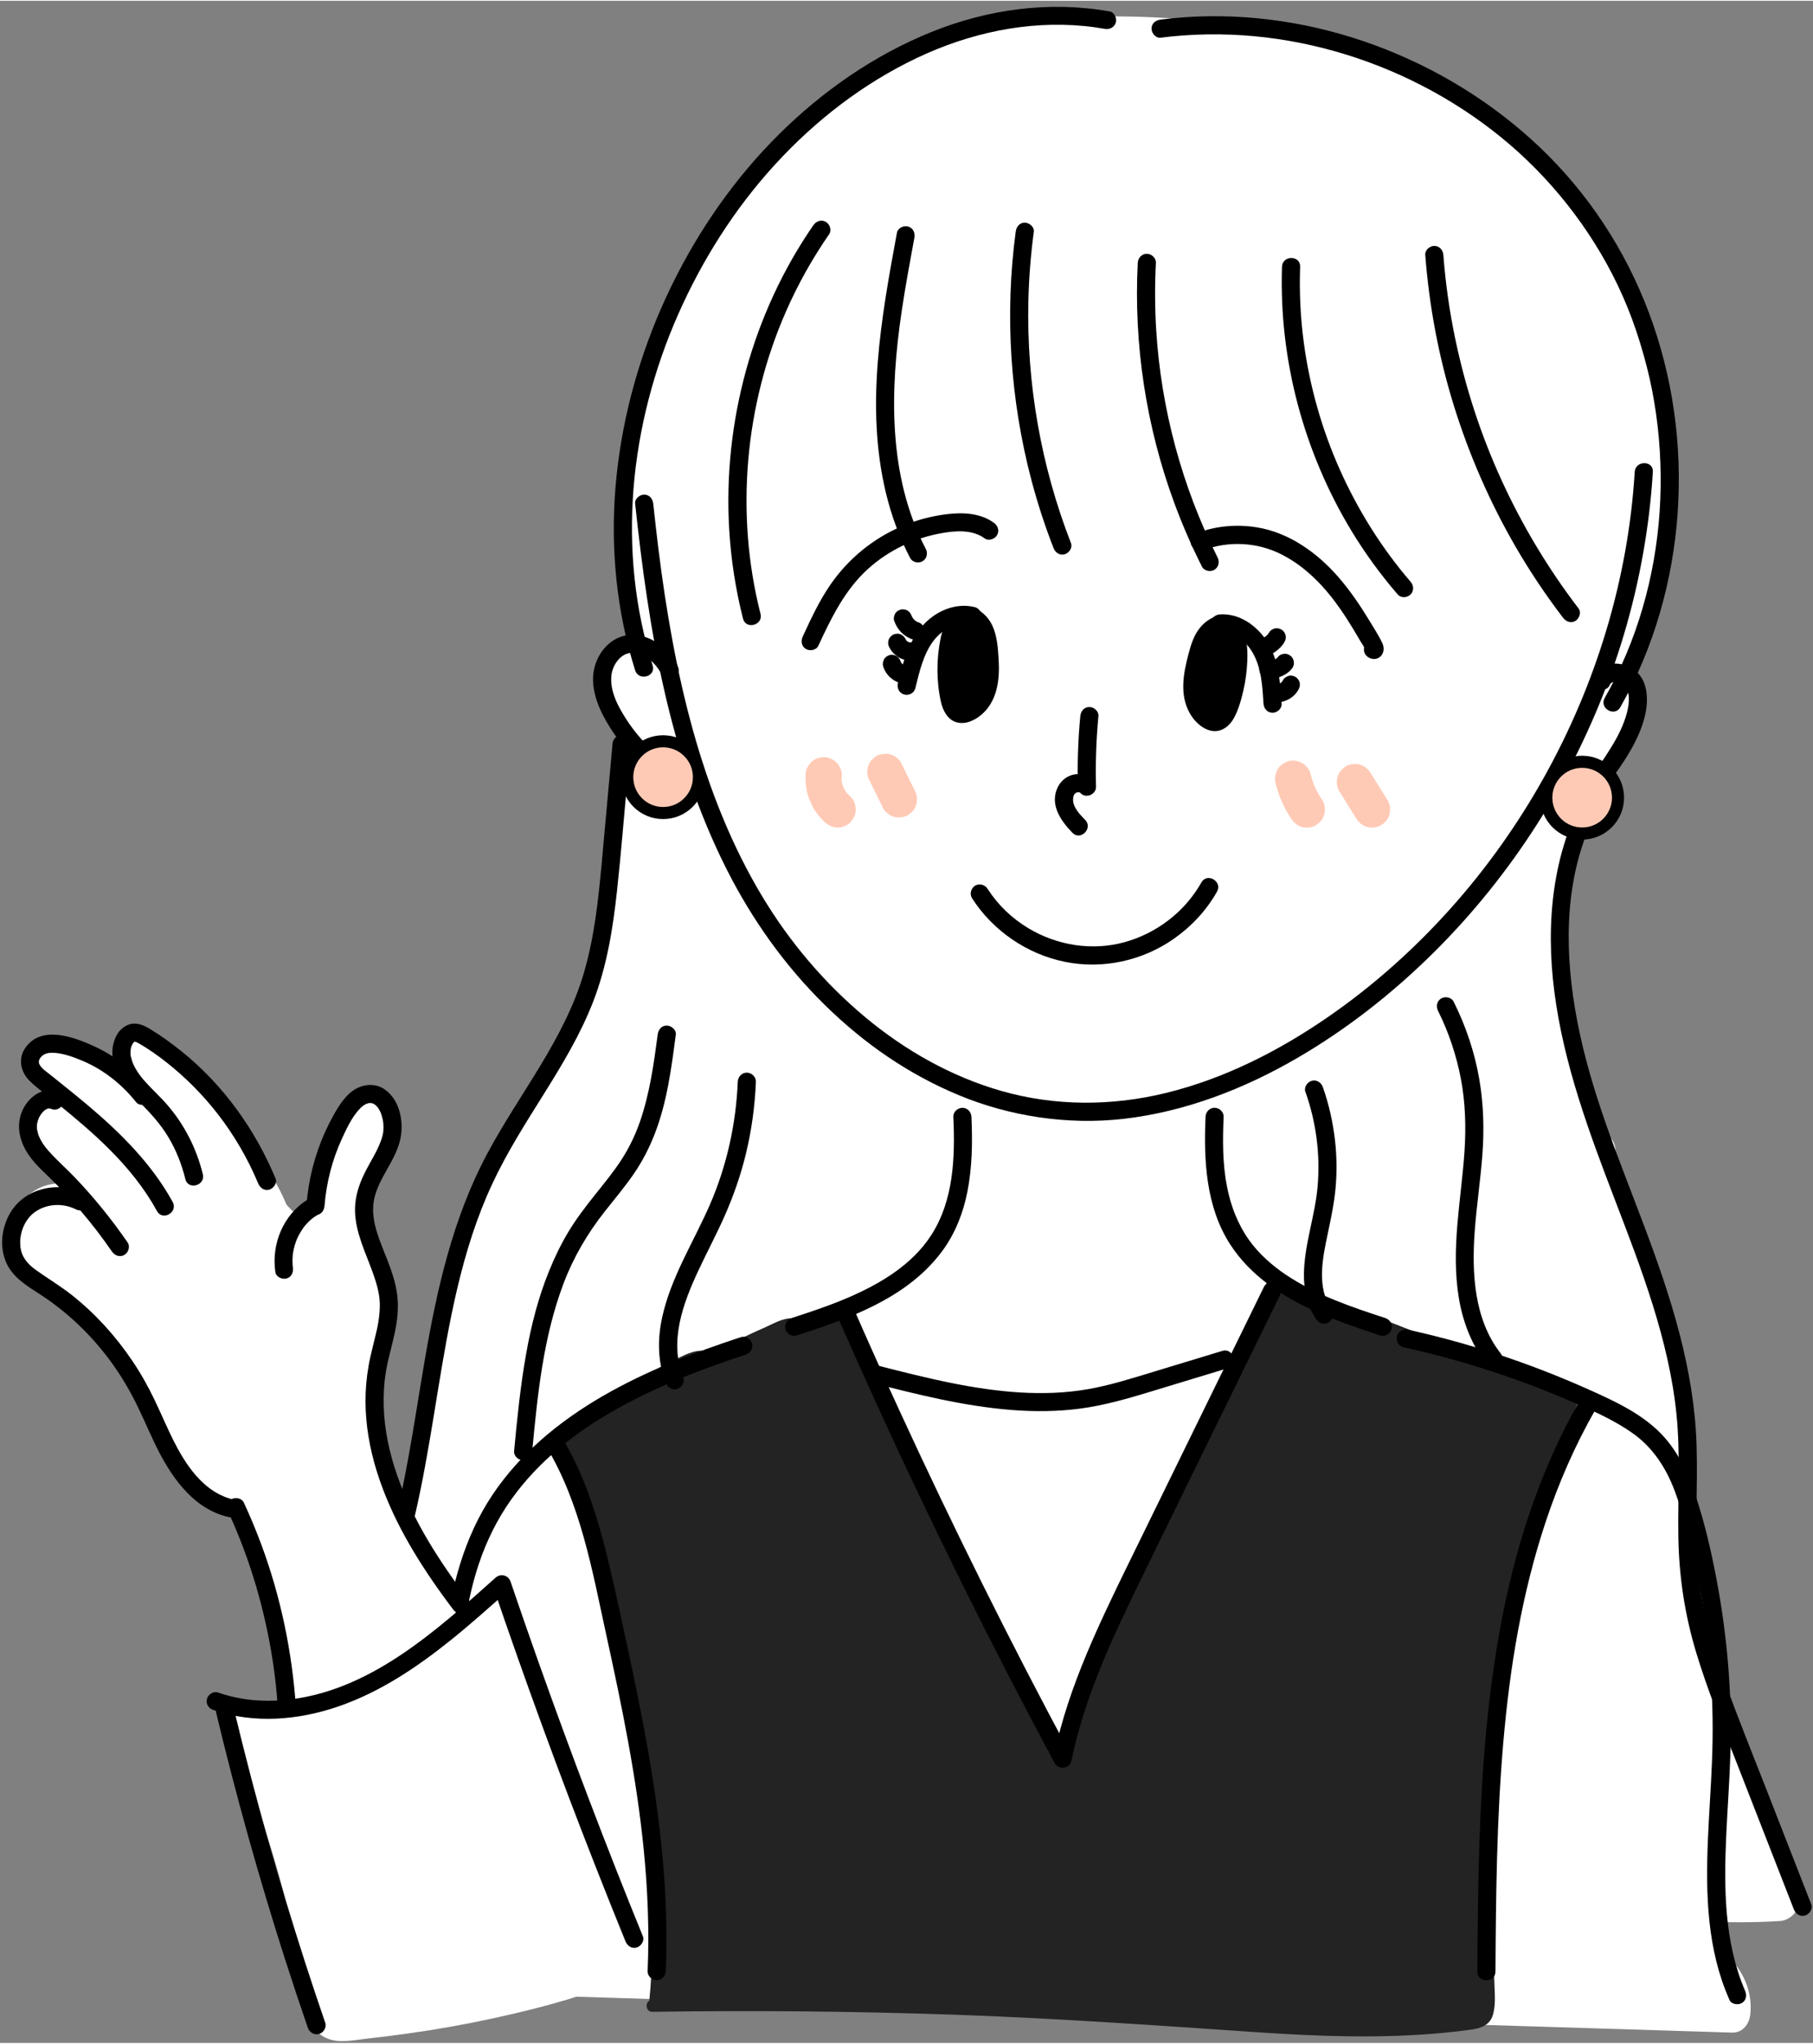 <?xml version="1.0" encoding="UTF-8"?>
<!DOCTYPE svg PUBLIC '-//W3C//DTD SVG 1.0//EN'
          'http://www.w3.org/TR/2001/REC-SVG-20010904/DTD/svg10.dtd'>
<svg data-name="レイヤー 2" height="676" preserveAspectRatio="xMidYMid meet" version="1.0" viewBox="-0.7 -2.0 600.2 675.7" width="600" xmlns="http://www.w3.org/2000/svg" xmlns:xlink="http://www.w3.org/1999/xlink" zoomAndPan="magnify"
><rect x="-0.7" y="-2.0" width="600.2" height="675.7" fill="#808080" stroke="none"/><g
  ><g data-name="塗りのコピー 8"
    ><g
      ><g fill="#fff" id="change1_2"
        ><path d="M219.46,166.1c7.31,32.77,11.77,66.32,22.87,98.01,11.11,31.68,29.95,62.15,58.97,79.04,38.27,22.28,88.44,16.53,126.48-6.13,38.04-22.66,65.42-59.82,85.88-99.09,15.7-30.14,28.16-64.65,20.08-97.67-8.06-32.94-35.88-58.46-67.32-71.18-31.44-12.72-66.23-14.32-100.12-13.05-21.59.81-43.14,2.71-64.54,5.71-9.17,1.28-18.49,2.82-26.68,7.14-11.32,5.96-19.39,16.65-25.84,27.7-13.02,22.28-20.95,47.09-28.78,71.67"
          /><path d="M213.67,167.69c13.87,62.66,20.82,138.35,79.36,177.37,26.34,17.56,59.27,21.41,89.9,15.48s59.09-22.59,81.83-44.46c22.76-21.89,40.53-48.74,54.91-76.71,15.74-30.61,28.35-66.04,19.87-100.7-6.97-28.45-27.99-51.66-52.8-66.25-29.61-17.41-64.72-22.38-98.56-22.73-19.06-.19-38.17.87-57.15,2.64-9.34.87-18.65,1.96-27.94,3.22-8.71,1.18-17.48,2.41-25.68,5.72-15.03,6.06-25.35,18.62-33.35,32.28-8.89,15.19-15.48,31.67-21.24,48.26-2.86,8.23-5.5,16.54-8.15,24.84-2.35,7.38,9.23,10.53,11.57,3.19,5.02-15.76,10.02-31.6,16.51-46.83,6.02-14.13,13.16-29.17,24-40.3,11.57-11.89,27.06-14.01,42.8-16.02,17.86-2.28,35.82-3.79,53.81-4.55,32.98-1.39,66.85-.37,98.09,11.4,25.26,9.52,48.38,27.5,60.56,51.95,14.44,28.97,7.66,62.23-4.57,90.68-11.83,27.52-27.85,54.28-47.48,76.95-18.98,21.92-42.4,40.66-70,50.36-27.36,9.62-58.7,11.27-85.72-.46-59.34-25.76-72.82-97.35-83.91-153.83-1.62-8.24-3.28-16.48-5.1-24.68-1.67-7.54-13.24-4.35-11.57,3.19h0Z"
        /></g
        ><g fill="#fff" id="change1_4"
        ><path d="M228.01,222.38c-3.25-2.6-6.66-5.28-10.74-6.13s-8.99.78-10.48,4.66c-.76,1.98-.53,4.2-.08,6.27,1.86,8.6,7.51,16.31,15.15,20.68,2.71,1.55,6.41,2.59,8.74.5,2.3-2.07,1.71-5.75.94-8.74-1.96-7.55-3.91-15.1-5.87-22.65"
          /><path d="M232.25,218.14c-7.85-6.24-19.87-12.69-28.44-3.53-7.89,8.44-1.13,22.47,4.95,29.9,5.66,6.91,19.12,16.67,26.88,7.12,3.45-4.24,2.66-9.62,1.42-14.55-1.83-7.25-3.75-14.47-5.62-21.71-1.94-7.47-13.51-4.3-11.57,3.19,1.79,6.92,3.61,13.84,5.38,20.76.24.93,1.13,3.24.96,4.34l.82-.14c-.57-.1-1.11-.29-1.61-.58-2.33-1.31-4.37-2.8-6.23-4.73-2.69-2.78-8.01-9.94-6.9-14.21,1.38-5.26,9.31.89,11.47,2.61,5.98,4.76,14.53-3.68,8.49-8.49h0Z"
        /></g
        ><g fill="#fff" id="change1_5"
        ><path d="M524.66,232.35c-.86-2.42.31-5.39,2.59-6.57s5.39-.41,6.86,1.7c2.33,3.34.28,7.89-1.78,11.4-2.26,3.85-4.52,7.7-6.78,11.55-1.77,3.01-3.65,6.14-6.62,7.98s-7.37,1.87-9.53-.88c-2.15-2.74-1.21-6.69-.16-10.01,1.54-4.89,3.14-9.91,6.4-13.86s8.61-6.63,13.54-5.25"
          /><path d="M530.44,230.75c.05.22-1.23.61-1.36.76-.54.59-1.09,2.79-1.55,3.65-1.34,2.47-2.84,4.86-4.26,7.28-1.15,1.95-5.27,11.66-8.38,11.19-2.11-.32,1.35-8.48,2.09-10.29,1.68-4.17,5.18-10.24,10.61-9.16,7.54,1.5,10.77-10.06,3.19-11.57-15.37-3.05-23.53,10.56-27.32,23.3-1.78,5.99-2.27,12.95,3.22,17.22,4.83,3.77,11.72,3.04,16.49-.42,5.29-3.83,8.22-10.38,11.44-15.87,3.39-5.77,8.22-12.6,5.97-19.67-1.8-5.68-7.96-9.02-13.72-7.62-6.52,1.58-9.28,8.31-7.98,14.38,1.62,7.55,13.19,4.35,11.57-3.19h0Z"
        /></g
        ><g fill="#fff" id="change1_6"
        ><path d="M530.6,218.71c17.16-24.97,16.34-58.12,10.27-87.8-2.72-13.28-6.37-26.45-12.2-38.68-14.74-30.95-42.94-54.27-74.6-67.41-31.66-13.14-66.62-16.76-100.86-15.29-19.43.83-39.25,3.39-56.55,12.27-7.2,3.69-13.84,8.42-20.1,13.55-48.53,39.76-73.85,106.02-64.21,168.01.55,3.54,1.3,7.27,3.72,9.92s7.04,3.6,9.53,1.02c1.66-1.71,1.87-4.32,1.99-6.69,2.04-39.27,5.92-81.75,32.18-111.02,13.78-15.35,32.53-25.45,51.88-32.58,13.67-5.03,28.03-8.76,42.59-8.7,17.84.07,35.13,5.78,51.96,11.73,17.86,6.31,35.65,12.96,52.61,21.4,14.61,7.27,28.83,16.07,39.36,28.54,10.34,12.24,16.57,27.34,22.64,42.17,2.41,5.9,4.85,11.89,5.52,18.23,1.04,9.96-2.38,19.8-5.95,29.15-1.68,4.41-3.43,8.97-3.13,13.67.31,4.7,3.32,9.6,7.96,10.43s9.66-4.39,7.49-8.58"
          /><path d="M535.78,221.74c22.23-33.16,16.81-78.78,5.11-114.8-11.82-36.4-38.71-64.99-72.61-82.16C430.9,5.84,387.49,1.09,346.13,3.92c-21.01,1.43-42.01,5.57-60.02,17.02-15.62,9.94-29.33,23.25-40.7,37.79-22.39,28.63-36.27,63.19-40.1,99.32-.93,8.78-1.22,17.64-.83,26.46.38,8.73.56,18.97,3.79,27.18,2.93,7.42,11.7,13.19,19.44,8.52s6.09-17.46,6.61-25.26c2.49-36.93,8.74-77.14,38.39-102.61,14.91-12.81,33.91-21.14,52.65-26.55,10.62-3.06,21.48-4.88,32.56-4.38,11.15.5,22.05,3.32,32.65,6.67,21.28,6.72,42.57,14.55,62.66,24.3,18.27,8.86,35.71,19.81,46.8,37.3,5.56,8.77,9.74,18.31,13.69,27.89,4.22,10.24,8.25,19.92,5.99,31.19-2.05,10.2-8.66,20.02-8.47,30.57.15,8.09,5.68,17.19,14.6,17.35,8.23.15,15.58-8.07,12.64-16.22-2.6-7.21-14.2-4.1-11.57,3.19.25.68-.08,1.04-1.04.97-1.24-.09-2.16-2.55-2.41-3.46-1.3-4.77,1.74-10.44,3.37-14.8,3.43-9.21,6.47-19.04,5.5-28.99s-5.26-18.82-9.02-27.78c-3.53-8.39-7.25-16.75-12.01-24.53-20.67-33.77-60.87-48.48-96.36-61.27-18.97-6.84-38.46-13.96-58.85-14.46-19.55-.48-38.79,5.47-56.57,13.1-16.59,7.12-32.48,16.86-44.51,30.5-11.33,12.85-18.95,28.36-23.79,44.71-4.97,16.78-7.14,34.32-8.49,51.73-.31,3.97-.57,7.95-.8,11.92-.12,2.1-.16,4.21-.35,6.31,0,.03-.02,2.26-.34,2.54.95-.82-.35-.09-.94-1.11-3.85-6.63-3.5-17.04-3.82-24.52-1.45-33.33,6.87-66.81,23.25-95.84,16.77-29.71,43.49-59.13,77.4-68.26,18.93-5.09,39.17-5.62,58.66-5.07,19.91.57,39.75,3.23,58.87,8.94,33.06,9.88,64.12,29.85,82.58,59.56,10.23,16.47,15.53,35.3,18.91,54.26,3.13,17.55,4.18,36.12-.14,53.56-2.14,8.64-5.64,16.62-10.6,24.02-4.31,6.43,6.08,12.45,10.36,6.06h0Z"
        /></g
        ><g fill="#fff" id="change1_3"
        ><path d="M210.96,238.1c-.43,38.64-1.32,79.11-20.03,112.92-8.97,16.2-21.76,30.27-28.8,47.39-5.84,14.18-7.41,29.68-9.8,44.82-5.94,37.64-17.29,74.42-33.59,108.86-4.96,10.48-10.72,21.15-20.18,27.85,75.19,2.46,150.38,4.91,225.56,7.37,20.95.68,41.94,1.37,62.72,4.15,67.95,9.09,133.35,40.46,201.75,35.87-9.86-14.48-17.58-30.43-22.81-47.15,10.68,11.83,17.85,26.79,20.37,42.53-7.47-14.52-14.26-29.4-20.33-44.56-4.95-12.36-9.45-25.03-11.31-38.21-2.01-14.22-.89-28.68-1.62-43.03-1.95-38.48-17.03-74.91-31.89-110.46,12.46,31.1,22.2,63.29,29.06,96.09,1.65-13.95-3.05-27.79-7.68-41.06-8.47-24.28-16.94-48.55-25.41-72.83,22.38,35.09,33.57,77.2,31.56,118.77,7.03-25.42-5.09-51.68-15.29-76-9.38-22.37-17.37-45.34-23.89-68.71,2.68,13.37,9.31,25.92,18.83,35.69-8.12-1.69-12.23-10.68-14.42-18.68-9.26-33.81-6.45-70.78,7.79-102.81-6.43,10.83-20.42,14.01-32.9,15.7-76.22,10.29-153.59,2.67-230.12-4.95-7.11-.71-14.36-1.45-20.93-4.26-10.35-4.42-18.34-13.67-29.18-16.7"
          /><path d="M204.96,238.1c-.26,23.19-.54,46.62-5.07,69.45-2.23,11.22-5.42,22.37-10.24,32.76s-11.22,19.59-17.6,28.93c-6.34,9.29-12.32,18.74-16.39,29.28-4.44,11.47-6.21,23.73-8.02,35.83-3.63,24.36-9.03,48.33-16.84,71.7-4.32,12.92-9.27,25.62-14.93,38.01-5.02,11.01-10.34,23.3-20.36,30.72-4.64,3.43-3.3,10.97,3.03,11.18,66.87,2.18,133.74,4.37,200.61,6.55,32.9,1.07,66.14,1.1,98.68,6.68,30.1,5.17,59.41,13.94,88.99,21.36,33.24,8.33,67.33,14.95,101.75,12.8,4.22-.26,7.89-5,5.18-9.03-9.55-14.17-17.02-29.44-22.21-45.72l-10.03,5.84c10.01,11.31,16.29,25.02,18.82,39.88l10.97-4.62c-7.35-14.35-14.1-28.99-20.06-43.97s-10.76-29.64-11.7-45.51c-.97-16.34.02-32.61-2.17-48.89-2.1-15.63-6.03-30.92-10.98-45.88-5.69-17.18-12.65-33.89-19.63-50.58-2.92-6.98-14.46-4.04-11.57,3.19,12.42,31.15,22.14,63.28,29.06,96.09,1.49,7.08,11.16,4.69,11.79-1.6,1.94-19.61-6.46-38.55-12.78-56.66-6.84-19.61-13.68-39.21-20.53-58.82l-10.97,4.62c21.81,34.53,32.53,74.94,30.74,115.75-.3,6.79,10.1,8.11,11.79,1.6,6.5-25.07-2.84-49.6-12.47-72.51-10.36-24.64-19.47-49.64-26.7-75.39-2.1-7.48-13.17-4.33-11.57,3.19,3.09,14.48,10.17,27.62,20.37,38.34l5.84-10.03c-7.9-2.06-9.92-12.79-11.52-19.58-2.43-10.3-3.69-20.8-3.84-31.38-.3-21.14,3.84-42.33,12.32-61.71,3.04-6.93-6.11-12.73-10.36-6.06-4.29,6.75-12,9.52-19.46,11.22-9.68,2.2-19.74,3.01-29.6,3.93-22.02,2.04-44.14,2.74-66.25,2.53-44.07-.43-88-4.5-131.82-8.84-11.21-1.11-23.39-1.13-33.39-6.94-8.71-5.06-16.03-11.84-25.83-14.87-7.4-2.28-10.56,9.3-3.19,11.57,8.89,2.75,15.64,9.57,23.63,14.05,9.3,5.2,19.6,6.28,30.02,7.32,23.39,2.33,46.79,4.64,70.23,6.42,46.39,3.54,93.13,5.04,139.51.48,19.34-1.9,44.85-2.47,56.52-20.81l-10.36-6.06c-10.06,22.99-14.99,47.91-13.8,73.02.57,11.96,2.31,24.19,5.76,35.68,2.84,9.44,8.05,18.94,18.25,21.6,5.86,1.53,9.96-5.7,5.84-10.03-8.84-9.29-14.62-20.52-17.29-33.04l-11.57,3.19c6.89,24.55,15.39,48.54,25.29,72.03,9.12,21.63,20.09,45.58,13.89,69.48l11.79,1.6c1.87-42.77-9.53-85.61-32.38-121.8-3.48-5.5-13.3-2.06-10.97,4.62,6.63,18.98,13.25,37.97,19.88,56.95,6.14,17.6,14.89,36.27,13,55.33l11.79-1.6c-6.92-32.81-16.64-64.94-29.06-96.09l-11.57,3.19c12.43,29.73,25.06,59.94,29.97,91.99,2.51,16.35,1.45,32.75,2.32,49.19s5.05,31.31,10.85,46.29c6.63,17.12,14.23,33.88,22.6,50.22,3.31,6.46,12.04,1.65,10.97-4.62-2.88-16.91-10.57-32.36-21.91-45.18-3.97-4.49-11.81.24-10.03,5.84,5.49,17.23,13.31,33.58,23.42,48.58,1.73-3.01,3.45-6.02,5.18-9.03-61.72,3.85-119.86-20.75-179.48-32.25-32.03-6.18-64.46-7.1-96.96-8.17-33.27-1.09-66.54-2.17-99.81-3.26-37.93-1.24-75.85-2.48-113.78-3.72,1.01,3.73,2.02,7.45,3.03,11.18,9.07-6.71,15.24-15.72,20.26-25.72,5.62-11.21,10.52-22.84,14.97-34.55,8.96-23.56,15.7-47.95,20.09-72.76,2.25-12.69,3.49-25.6,6.56-38.14s8.38-22.71,15.2-33.07c6.19-9.4,12.97-18.43,18.29-28.37,5.63-10.52,9.77-21.84,12.66-33.41,6.59-26.42,7.06-53.94,7.37-81.02.09-7.72-11.91-7.73-12,0h0Z"
        /></g
        ><g fill="#fff" id="change1_1"
        ><path d="M320.34,359.43c1.7,17.4.54,35.89-8.6,50.79-12.83,20.91-38.08,30.12-61.7,36.71-23.62,6.6-49.03,12.9-65.62,30.96,10.75,5.31,18.2,15.81,22.36,27.06,4.16,11.24,5.41,23.32,6.63,35.24,3.62,35.38,7.23,70.77,10.85,106.15,86.29,6.39,172.93,8.13,259.41,5.21,1.55-63.55,3.6-129.27,30.93-186.66-27.5-6.22-54.16-16.18-79-29.52-14.6-7.85-29.34-17.7-36.13-32.83-6.16-13.73-4.75-29.61-1.9-44.39-23.95,13.25-54.63,13.46-78.76.53"
          /><path d="M314.34,359.43c1.58,17.18.8,35.57-9.38,50.22-8.77,12.62-23.23,20.21-37.3,25.41-29.91,11.05-64.46,14.15-87.48,38.6-2.53,2.68-2.32,7.58,1.21,9.42,24.99,13.01,24.95,46.6,27.43,70.88,3.15,30.8,6.3,61.59,9.44,92.39.35,3.42,2.48,5.74,6,6,67.2,4.95,134.59,7.14,201.96,6.47,19.16-.19,38.31-.62,57.45-1.25,3.3-.11,5.92-2.66,6-6,1.52-61.95,3.19-126.53,30.11-183.63,1.57-3.32.47-7.88-3.59-8.81-28.92-6.63-57.32-17.04-83.03-31.96-10.66-6.18-21.21-13.75-27.15-24.86-6.94-12.98-5.28-28.63-2.66-42.54.96-5.11-3.99-9.38-8.81-6.78-22.42,12.1-50.11,12.33-72.7.53-6.84-3.57-12.91,6.78-6.06,10.36,26.49,13.84,58.51,13.67,84.82-.53-2.94-2.26-5.88-4.52-8.81-6.78-2.96,15.69-4.55,32.32,1.83,47.42,5.54,13.1,16.34,22.73,28.11,30.26,27.43,17.56,59.67,29.2,91.28,36.44-1.2-2.94-2.39-5.88-3.59-8.81-27.9,59.19-30.17,125.43-31.75,189.69l6-6c-67.34,2.25-134.76,1.72-202.06-1.65-19.13-.96-38.25-2.15-57.36-3.56l6,6c-3.42-33.42-6.83-66.84-10.25-100.25-2.74-26.79-5.65-59.37-32.57-73.38.4,3.14.81,6.28,1.21,9.42,35.59-37.78,107.34-22.31,131.41-74.82,6.87-14.98,7.76-31.69,6.27-47.89-.7-7.63-12.71-7.7-12,0h0Z"
        /></g
        ><g fill="#fff" id="change1_9"
        ><path d="M186.72,481.63c-18.27,6.42-27.83,26.94-29.84,46.2-2,19.26,1.52,38.75-.21,58.03-1.96,21.86-10.54,42.5-19.03,62.74,29-1.16,57.99-2.33,86.99-3.49-6.18-43.08-13.88-85.95-23.09-128.49-2.9-13.43-6.21-27.35-14.88-38"
          /><path d="M185.13,475.84c-28.23,10.55-35.3,42.38-34.84,69.37.3,17.94,2.2,35.72-1.6,53.45-3.59,16.74-10.22,32.61-16.82,48.34-1.5,3.58,2.26,7.74,5.79,7.6,29-1.16,57.99-2.33,86.99-3.49,4.27-.17,6.35-3.68,5.79-7.6-4.35-30.22-9.42-60.34-15.25-90.31-2.79-14.37-5.65-28.75-8.91-43.03-2.96-12.94-7.07-25.25-15.35-35.8-4.76-6.07-13.2,2.48-8.49,8.49,7.73,9.85,10.55,22.57,13.16,34.54,3.1,14.23,6.01,28.51,8.76,42.81,5.52,28.71,10.34,57.55,14.51,86.49l5.79-7.6c-29,1.16-57.99,2.33-86.99,3.49l5.79,7.6c6.13-14.62,12.28-29.33,16.01-44.79,3.88-16.08,3.93-32.14,3.23-48.57-.98-23.39-1.36-59.33,25.64-69.42,7.17-2.68,4.07-14.28-3.19-11.57h0Z"
        /></g
        ><g fill="#fff" id="change1_7"
        ><path d="M479.42,649.07c30.23,5.58,60.82,9.24,91.51,10.92-7.15-11.13-11.48-24.09-12.14-37.3-.54-10.81,1.34-21.56,2.75-32.29,2.85-21.78,3.72-44.22-2.01-65.42-4.8-17.73-14.01-33.9-23.13-49.85-2.8-4.9-6.54-10.4-12.18-10.63-6.44-.26-10.71,6.44-13.3,12.35-23.74,54.14-25.34,115.01-26.57,174.11"
          /><path d="M477.82,654.86c30.77,5.64,61.87,9.38,93.11,11.14,4.51.25,7.52-5.3,5.18-9.03-7.6-12.11-11.68-25.65-11.4-39.99.29-14.57,3.54-28.94,4.55-43.47,1.01-14.6.56-29.36-2.43-43.72-2.93-14.06-8.75-27.33-15.41-39.98-3.14-5.97-6.43-11.88-9.85-17.7-2.88-4.91-6.29-9.88-11.67-12.25-12.5-5.51-20.98,6.47-25.23,16.44-10.83,25.38-17.07,52.24-20.69,79.53-4.19,31.54-4.97,63.37-5.64,95.14-.16,7.73,11.84,7.72,12,0,1.07-51.19,2.19-103.52,18.66-152.54,1.92-5.7,4.01-11.36,6.38-16.89,1.35-3.16,4.3-11.42,8.83-11.02s7.97,9.34,9.73,12.45c3.33,5.87,6.62,11.77,9.64,17.81,5.84,11.7,10.38,23.88,12.54,36.81,2.24,13.38,1.96,27.17.76,40.63-1.34,15.06-4.99,30.16-4.05,45.34.87,14.06,5.44,27.55,12.91,39.47,1.73-3.01,3.45-6.02,5.18-9.03-30.18-1.7-60.19-5.26-89.92-10.71-7.55-1.38-10.79,10.18-3.19,11.57h0Z"
        /></g
        ><g id="change1_11"
        ><path d="M132.01,645.4c-4.13,14.58,20.94,11.85,28.48,12.08,14.6.45,29.21.91,43.81,1.36,29.87.93,59.75,1.85,89.62,2.78,59.08,1.83,118.17,3.67,177.25,5.5,33.86,1.05,67.71,2.1,101.57,3.15,3.49.11,5.67-2.85,6-6,1.4-13.33-9.29-23.78-21.05-27.79-6.29-2.15-13.1-2.65-19.7-3.08-8.2-.53-16.41-.98-24.61-1.47-32.92-1.97-65.83-3.94-98.75-5.91-32.57-1.95-65.14-4.1-97.72-5.8-32.4-1.7-64.54-.72-96.8,2.68-17.55,1.85-35.03,4.2-52.51,6.61-13.3,1.84-28.99,2.63-36.89,15.22-4.12,6.56,6.26,12.59,10.36,6.06,5.74-9.14,22.32-8.69,31.67-9.98,14.78-2.04,29.58-3.99,44.42-5.6,29.86-3.24,59.76-4.74,89.78-3.47,59.86,2.53,119.69,7,179.5,10.58,16.62.99,33.25,1.96,49.87,2.98,11.48.71,32.12,2.79,30.42,18.97l6-6c-112.86-3.5-225.71-7.01-338.57-10.51-15.93-.49-31.86-.99-47.8-1.48-7.97-.25-15.93-.49-23.9-.74-3.65-.11-7.3-.23-10.95-.34-1.66-.05-3.32-.1-4.98-.15-1.33-.04-2.66-.08-3.98-.12-1.5-.48-1.16.74,1.01,3.66,2.11-7.44-9.47-10.62-11.57-3.19h0Z" fill="#fff"
        /></g
        ><g fill="#232323" id="change2_1"
        ><path d="M215.31,661.4c58.29-.9,116.62.75,174.77,4.93,32.09,2.3,64.44,5.37,96.31.96,1.59-.22,3.32-.53,4.38-1.76.98-1.13,1.12-2.75,1.19-4.25.51-11.73-1.13-23.44-1.51-35.18-.33-10.21.29-20.42.99-30.61,3.17-46.06,8.33-93.16,28.57-134.55-33.1-12.9-66.2-25.79-99.3-38.69-4.95,19.44-14.5,37.3-23.64,55.12-17.43,33.99-33.65,68.61-48.64,103.77-5.07-3.33-9.39-7.83-12.54-13.06,3.76,2.38,7.51,4.76,11.27,7.13-8.31-6.91-14.99-15.82-19.33-25.78,5.78,3.71,12.29,8.81,11.77,15.71-22.04-42.41-42.5-85.66-61.32-129.63-.63-1.48-1.51-3.16-3.08-3.41-1.02-.16-2.01.35-2.92.85-3.64,1.99-7.29,3.99-10.93,5.98.98,1.21,2.69-1.32,1.55-2.37-1.15-1.05-2.95-.54-4.39.04-11.18,4.51-21.95,10.07-32.12,16.58,2.75-.7,5.25-2.38,6.96-4.67.42-2.03-2.85-2.26-4.72-1.43-14.56,6.47-28.06,15.36-39.79,26.21,2.5-2.15,5.01-4.31,7.51-6.46-4.55,1.23-8.64,4.13-11.33,8.04,9.25,17.35,13.42,36.92,17.49,56.19,9,42.68,18.05,86.19,13.71,129.61"
          /><path d="M215.31,663.4c33.15-.5,66.31-.2,99.45.93,32.93,1.13,65.74,3.44,98.6,5.68,16.26,1.11,32.58,1.91,48.88,1.31,8.04-.29,16.06-.93,24.03-2.03,3.27-.45,6.32-1.47,7.3-4.99s.52-7.41.44-10.86c-.19-8.16-1.06-16.28-1.45-24.43-.4-8.3-.16-16.61.31-24.9.87-15.15,2.06-30.3,3.74-45.39,3.31-29.63,8.93-59.41,20.63-86.98,1.41-3.31,2.9-6.58,4.48-9.82.61-1.25.07-2.45-1.2-2.94-25.76-10.04-51.51-20.07-77.27-30.11-7.34-2.86-14.69-5.72-22.03-8.58-1-.39-2.21.43-2.46,1.4-5.52,21.43-16.45,40.85-26.4,60.45s-20.39,41.26-29.92,62.2c-5.4,11.86-10.65,23.78-15.76,35.77l2.74-.72c-4.81-3.21-8.81-7.41-11.82-12.34l-2.74,2.74c3.76,2.38,7.51,4.76,11.27,7.13,1.88,1.19,4.19-1.66,2.42-3.14-8.23-6.9-14.69-15.55-19.01-25.37l-2.74,2.74c4.86,3.14,11.12,7.48,10.78,13.99l3.73-1.01c-10.22-19.67-20.11-39.52-29.64-59.54-9.54-20.02-18.73-40.21-27.56-60.55-1.25-2.88-2.49-5.76-3.73-8.64-.87-2.04-1.92-4.42-4.25-5.12-2.58-.78-5.03,1.03-7.17,2.21-2.88,1.57-5.75,3.15-8.63,4.72-1.1.6-1.34,2.28-.4,3.14,3.07,2.84,6.99-2.08,4.58-4.96-2.92-3.49-8.81.18-11.91,1.53-9.45,4.11-18.55,8.99-27.23,14.52-1.88,1.2-.7,4.28,1.54,3.66,2.13-.59,4.07-1.59,5.76-3,1.45-1.21,3.15-2.82,2.56-4.87-1.18-4.1-6.62-2.36-9.22-1.17-9.01,4.14-17.6,9.21-25.59,15.08-4.53,3.33-8.88,6.91-13.02,10.72-1.91,1.76.9,4.49,2.83,2.83,2.5-2.15,5.01-4.31,7.51-6.46,1.55-1.33-.11-3.87-1.95-3.34-5.14,1.47-9.44,4.61-12.53,8.96-.42.59-.32,1.42,0,2.02,11.1,20.95,15.07,44.93,19.84,67.9,5.11,24.63,9.82,49.43,11.53,74.56.96,14.1.94,28.26-.45,42.33-.25,2.56,3.75,2.54,4,0,2.48-25.25.48-50.66-3.37-75.67-1.95-12.66-4.37-25.24-6.94-37.79s-4.83-23.92-7.72-35.77c-3.16-12.96-7.19-25.77-13.45-37.59v2.02c2.47-3.48,6.05-5.95,10.14-7.12l-1.95-3.34c-2.5,2.15-5.01,4.31-7.51,6.46l2.83,2.83c6.54-6.02,13.6-11.44,21.14-16.17,3.71-2.33,7.51-4.49,11.41-6.47,1.9-.97,3.83-1.9,5.78-2.78.71-.32,1.41-.65,2.2-.65.1,0,.85.11.86.1,0,0-.2-1.04-.29-.23l.59-1.41c-1.59,2.05-3.57,3.46-6.08,4.16l1.54,3.66c5.79-3.69,11.76-7.09,17.91-10.17,2.98-1.49,5.99-2.9,9.04-4.23,1.63-.71,3.26-1.43,4.92-2.06.6-.23,1.21-.31,1.81-.48.11-.02.22,0,.33.03.2.09.2,0,0-.24-.16-.12-.19-.21-.1-.3.32-.39.81-.36,1.47.07l-.4,3.14c2.3-1.26,4.6-2.52,6.9-3.78,1.15-.63,2.3-1.26,3.45-1.89.93-.51,1.97-1.41,2.83-.4,1.36,1.6,1.99,4.21,2.81,6.11,1.03,2.38,2.06,4.77,3.1,7.15,4.23,9.72,8.55,19.41,12.94,29.05,8.79,19.29,17.9,38.44,27.32,57.43,5.29,10.66,10.68,21.26,16.16,31.82.97,1.86,3.63.86,3.73-1.01.42-8.05-6.69-13.51-12.76-17.44-1.85-1.2-3.47,1.07-2.74,2.74,4.44,10.09,11.19,19.1,19.64,26.18l2.42-3.14c-3.76-2.38-7.51-4.76-11.27-7.13-1.7-1.07-3.77,1.05-2.74,2.74,3.37,5.52,7.87,10.18,13.25,13.77.82.55,2.33.24,2.74-.72,9.11-21.37,18.68-42.55,28.7-63.51,5.01-10.48,10.13-20.9,15.36-31.27,5.01-9.93,10.24-19.75,15.07-29.77,5.4-11.21,10.24-22.75,13.35-34.82l-2.46,1.4c25.76,10.04,51.51,20.07,77.27,30.11,7.34,2.86,14.69,5.72,22.03,8.58l-1.2-2.94c-12.91,26.51-19.83,55.38-23.86,84.47-2.05,14.76-3.42,29.61-4.51,44.47-.59,7.96-1.17,15.93-1.42,23.91-.26,8.04,0,16.04.57,24.07s1.24,15.84.94,23.78c-.05,1.38.07,3.28-1.34,4.05-1.55.85-3.8.82-5.51,1.03-3.9.48-7.82.85-11.74,1.13-16.04,1.14-32.14.72-48.18-.2-16.16-.93-32.29-2.32-48.45-3.35s-32.88-1.91-49.33-2.56c-32.68-1.29-65.4-1.78-98.11-1.48-4,.04-8.01.09-12.01.15-2.57.04-2.58,4.04,0,4h0Z"
        /></g
        ><g id="change1_12"
        ><path d="M507.54,336.35c.76,13.52,3.28,26.8,7.71,39.6,2.51,7.25,14.11,4.14,11.57-3.19-4.09-11.81-6.58-23.93-7.29-36.41-.43-7.68-12.44-7.73-12,0h0Z" fill="#fff"
        /></g
        ><g id="change1_13"
        ><path d="M564.12,575.28c.44,3.18,1.15,6.29,2.14,9.36s4.21,5.22,7.38,4.19c2.99-.97,5.22-4.18,4.19-7.38s-1.7-6.17-2.14-9.36-4.58-5.1-7.38-4.19c-3.42,1.11-4.66,4.04-4.19,7.38h0Z" fill="#fff"
        /></g
      ></g
    ></g
    ><g data-name="顔体"
    ><g data-name="土台" id="change3_26"
      ><path d="M223.64,218.12c-2.62-5.24-7.73-9.57-13.66-10.26-6.3-.73-11.45,3.65-13.46,9.35-2.29,6.47.2,13.46,3.45,19.12s7.28,10.6,12.05,14.84,12.75,10.05,18.89,4.54c1.21-1.08,1.1-3.14,0-4.24-1.2-1.2-3.03-1.09-4.24,0-.34.31-.34.28-.71.4s-.3.11-.85.1c-.81,0-1.8-.28-2.68-.66-2.19-.97-4.07-2.54-5.85-4.11-3.8-3.33-7.16-7.15-9.9-11.4s-5.57-9.39-4.96-14.67c.39-3.4,3-7.14,6.42-7.34,1.25-.07,1.81.02,3.05.44.94.31,1.92.87,2.88,1.55,1.84,1.32,3.34,3.25,4.4,5.38.72,1.45,2.77,1.86,4.1,1.08,1.47-.86,1.8-2.65,1.08-4.1h0Z"
        /><path d="M532.12,224.57c.08-.17.17-.33.25-.5.06-.12.34-.4.01-.05.12-.13.25-.26.38-.37-.09.07-.41.37.04,0,.02-.02.42-.23.12-.09-.32.16.19-.07.27-.09.18-.05.35-.09.53-.13.43-.1-.63-.03.17-.01.33,0,.67,0,1,.03.48.05-.41-.1.06.02.19.05.38.09.56.14.07.02.64.22.33.09-.28-.11.16.08.17.09.17.09.34.19.5.29.73.43-.15-.18.2.13,2.37,2.09,2.04,6.24,1.22,9.36-1.14,4.34-3.22,8.32-5.6,12.1s-4.8,7.51-7.8,10.68c-1.51,1.59-3.24,2.97-5.34,3.53-1.89.5-3.53.31-5.15-.88-1.31-.96-3.35-.22-4.1,1.08-.89,1.52-.23,3.14,1.08,4.1,4.81,3.54,11.31,1.82,15.62-1.61,2.18-1.74,3.9-3.94,5.55-6.16s3.24-4.47,4.75-6.78c3.08-4.75,5.87-9.99,7.06-15.57,1.03-4.84.83-10.97-3.36-14.36s-11.27-3.29-13.7,1.93c-.68,1.47-.41,3.23,1.08,4.1,1.3.76,3.42.4,4.1-1.08h0Z"
        /><path d="M209.57,164.39c2.22,20.9,5.05,41.78,9.75,62.28,4.66,20.32,11.21,40.28,20.65,58.91,8.36,16.49,19.17,31.71,32.38,44.67s27.87,23.02,44.53,29.92,35.82,9.88,54.25,7.78c20.49-2.34,40.02-9.9,57.77-20.23,16.37-9.53,31.46-21.39,44.91-34.7,13.06-12.92,24.65-27.37,34.52-42.86,9.88-15.51,18.03-32.14,24.28-49.43,6.26-17.31,10.5-35.3,12.68-53.57.52-4.42.92-8.85,1.19-13.29.24-3.86-5.77-3.84-6,0-1.08,17.75-4.28,35.32-9.39,52.36s-12.11,33.49-20.82,49.02-19.08,30.09-30.97,43.33-25.38,25.3-40.09,35.47c-16.36,11.32-34.41,20.53-53.8,25.29-18.01,4.42-36.75,4.46-54.61-.64-16.55-4.73-31.87-13.4-45.06-24.4-13.44-11.21-24.9-24.72-33.94-39.7-10.38-17.19-17.75-36.03-23.12-55.34s-8.91-39.8-11.42-60.01c-.61-4.95-1.17-9.9-1.7-14.86-.17-1.61-1.26-3-3-3-1.49,0-3.17,1.38-3,3h0Z"
      /></g
      ><g data-name="顔の中身"
      ><g id="change3_25"
        ><path d="M404.64,204.19c-2.55.01-4.86,1.7-6.28,3.81s-2.11,4.63-2.76,7.09c-.95,3.64-1.86,7.38-1.58,11.13s1.94,7.6,5.12,9.61c.76.48,1.62.85,2.52.81,2.1-.1,3.4-2.28,4.18-4.23,2.42-6.08,3.59-12.66,3.4-19.2-.09-3.18-.95-6.96-3.94-8.06-.89.25-1.78.49-2.67.74"
          /><path d="M404.64,201.19c-3.46.13-6.37,1.95-8.42,4.68-1.85,2.47-2.74,5.49-3.51,8.43-1.66,6.33-2.92,13.19.36,19.24,1.44,2.65,4,5.25,7.03,5.95,3.27.75,6.05-1.27,7.6-4s2.49-6.13,3.21-9.23,1.19-6.53,1.31-9.84.02-6.64-1.34-9.67c-.66-1.47-1.72-2.78-3.08-3.66-.88-.57-1.84-.98-2.9-.87s-2.07.52-3.06.79c-3.72,1.03-2.14,6.82,1.6,5.79.89-.25,1.78-.49,2.67-.74h-1.6c-.36-.15.13.1.14.12-.19-.29.06.04.13.1.43.4.32.31.49.62.35.63.57,1.28.77,2.24.11.54.18,1.24.21,2.07.04,1.29.02,2.59-.05,3.88-.25,4.83-1.34,9.59-3.08,14.1-.21.54-.6,1.46-1.15,2.12.27-.33-.66.62-.33.27-.22.22-.32,0-.14.07.24.09.12.08.01,0-.48-.4-1.21-.59-1.72-1.08-.7-.67-1.17-1.35-1.63-2.23-2-3.83-1.16-8.48-.14-12.62.87-3.54,2.1-10.36,6.62-10.53,1.62-.06,3-1.34,3-3,0-1.58-1.37-3.06-3-3h0Z"
        /></g
        ><g id="change3_11"
        ><path d="M403.14,207.02c2.35-.15,4.25.41,6.26,1.71s3.48,3.04,4.63,5.03c2.9,5.03,3.2,11.16,3.56,16.81.1,1.62,1.3,3,3,3,1.54,0,3.1-1.37,3-3-.45-6.95-.96-14.42-4.77-20.48-3.34-5.31-9.19-9.49-15.68-9.07-1.62.11-3,1.3-3,3,0,1.54,1.37,3.11,3,3h0Z"
        /></g
        ><g id="change3_12"
        ><path d="M417.92,214.87c.53-.09,1.04-.24,1.53-.44.71-.29,1.39-.58,2.02-1.03,1.25-.88,2.33-1.95,3.09-3.29.39-.68.51-1.55.3-2.31-.19-.7-.73-1.45-1.38-1.79-.7-.37-1.54-.55-2.31-.3s-1.4.69-1.79,1.38c-.16.27-.33.54-.52.79l.47-.61c-.36.46-.77.87-1.23,1.23l.61-.47c-.48.37-1.01.68-1.56.92l.72-.3c-.49.21-1.01.35-1.53.44-.39.09-.73.27-1.02.54-.33.21-.58.49-.77.84-.38.64-.54,1.59-.3,2.31s.68,1.43,1.38,1.79l.72.3c.53.14,1.06.14,1.6,0h0Z"
        /></g
        ><g id="change3_13"
        ><path d="M418.4,222.06c.78.12,1.54.23,2.32.14s1.55-.19,2.28-.47c1.43-.55,2.79-1.33,3.78-2.54.29-.27.5-.59.62-.97.19-.36.27-.74.26-1.16,0-.74-.33-1.61-.88-2.12s-1.32-.91-2.12-.88c-.75.03-1.63.27-2.12.88-.28.34-.6.65-.95.92l.61-.47c-.42.32-.87.58-1.36.78l.72-.3c-.49.2-.99.34-1.51.41l.8-.11c-.49.06-.99.07-1.48,0l.8.11c-.05,0-.11-.01-.16-.02-.4-.13-.8-.14-1.2-.05-.4.02-.77.14-1.12.36-.62.36-1.22,1.08-1.38,1.79-.17.77-.14,1.63.3,2.31.39.61,1.04,1.26,1.79,1.38h0Z"
        /></g
        ><g id="change3_14"
        ><path d="M420.4,229.97c.52.08,1.04.17,1.57.16s1.05-.09,1.57-.17c.8-.13,1.58-.46,2.3-.82,1.4-.71,2.67-1.95,3.39-3.35.37-.72.52-1.52.3-2.31-.19-.7-.73-1.45-1.38-1.79-.7-.37-1.54-.55-2.31-.3-.72.23-1.44.68-1.79,1.38-.14.28-.31.54-.5.79l.47-.61c-.27.35-.58.65-.93.93l.61-.47c-.37.28-.77.52-1.2.71l.72-.3c-.45.19-.93.32-1.42.39l.8-.11c-.44.05-.88.06-1.31,0l.8.11h-.08c-.4-.14-.8-.15-1.2-.06-.4.02-.77.14-1.12.36-.62.36-1.22,1.08-1.38,1.79-.17.77-.14,1.63.3,2.31.39.61,1.04,1.27,1.79,1.38h0Z"
        /></g
        ><g id="change3_23"
        ><path d="M319.69,201.41c2.51.45,4.49,2.51,5.53,4.84s1.28,4.92,1.49,7.46c.31,3.75.56,7.59-.36,11.24s-3.22,7.15-6.7,8.58c-.83.34-1.75.56-2.62.36-2.05-.46-2.96-2.83-3.39-4.89-1.34-6.41-1.35-13.09-.03-19.5.64-3.12,2.14-6.69,5.27-7.26.83.4,1.67.79,2.5,1.19"
          /><path d="M318.9,204.3c1.59.34,2.61,1.31,3.42,2.8,1.03,1.92,1.21,4.25,1.39,6.38.37,4.39.85,9.45-1.25,13.37-.82,1.53-1.87,2.79-3.33,3.61-.5.28-1.22.54-1.53.46.29.08-.03-.05-.09-.12-.33-.43-.39-.62-.51-.96-.75-2.05-.99-4.37-1.18-6.53-.22-2.62-.24-5.27-.03-7.89.19-2.43.51-4.93,1.3-7.25.19-.57.67-1.6,1.06-2.1-.08.1.85-.76.52-.53.52-.36.39-.27,1.02-.4l-2.31-.3c.83.4,1.67.79,2.5,1.19,1.46.7,3.24.4,4.1-1.08.77-1.31.39-3.41-1.08-4.1-1.77-.84-3.41-1.96-5.43-1.33-1.38.43-2.65,1.28-3.6,2.37-1.79,2.04-2.72,4.67-3.23,7.3-1.34,6.83-1.36,13.98.16,20.79.63,2.8,2.16,5.87,5.13,6.73,3.21.93,6.56-.85,8.85-3.01,4.77-4.52,5.51-11.41,5.13-17.62-.24-3.82-.45-7.81-2.08-11.33-1.38-2.98-4.05-5.52-7.32-6.22-1.58-.34-3.24.47-3.69,2.1-.41,1.49.5,3.35,2.1,3.69h0Z"
        /></g
        ><g id="change3_15"
        ><path d="M322,198.61c-6.47-1.58-13.19,1.4-17.43,6.33-4.58,5.33-6.42,12.22-8.03,18.91-.38,1.57.5,3.25,2.1,3.69s3.31-.51,3.69-2.1c1.3-5.38,2.72-11.42,6.04-15.72,1.57-2.03,3.39-3.5,5.67-4.58,1.99-.95,4.31-1.25,6.37-.74,1.57.38,3.25-.5,3.69-2.1s-.52-3.3-2.1-3.69h0Z"
        /></g
        ><g id="change3_16"
        ><path d="M303.19,203.63c-.14-.05-.27-.1-.41-.16l.72.3c-.54-.23-1.04-.53-1.5-.88l.61.47c-.48-.37-.9-.8-1.27-1.28l.47.61c-.35-.46-.65-.97-.87-1.51l.3.72c-.05-.12-.09-.23-.13-.35-.27-.75-.68-1.38-1.38-1.79-.34-.22-.72-.34-1.12-.36-.4-.09-.8-.07-1.2.05-.73.23-1.43.68-1.79,1.38s-.57,1.56-.3,2.31c.52,1.46,1.29,2.78,2.4,3.88s2.42,1.87,3.89,2.38c.4.13.8.14,1.2.05.4-.02.77-.14,1.12-.36.35-.19.63-.45.84-.77.27-.29.44-.63.54-1.02.17-.77.14-1.63-.3-2.31l-.47-.61c-.37-.37-.82-.63-1.32-.77h0Z"
        /></g
        ><g id="change3_17"
        ><path d="M300.62,210.29c-.2,0-.4-.01-.6-.04l.8.11c-.38-.06-.75-.16-1.1-.3l.72.3c-.38-.16-.73-.37-1.06-.61l.61.47c-.35-.27-.66-.58-.93-.93l.47.61c-.24-.31-.44-.64-.61-1-.19-.35-.45-.63-.77-.84-.29-.27-.63-.44-1.02-.54-.4-.13-.8-.14-1.2-.05-.4.02-.77.14-1.12.36-.64.41-1.2,1.03-1.38,1.79l-.11.8c0,.54.14,1.05.41,1.51.62,1.31,1.67,2.38,2.87,3.18.19.13.38.24.58.33.43.21.88.4,1.34.55.21.07.43.11.64.15.48.08.97.16,1.46.15.77,0,1.58-.33,2.12-.88.29-.27.5-.59.62-.97.19-.36.27-.74.26-1.16-.03-.78-.29-1.58-.88-2.12s-1.31-.88-2.12-.88h0Z"
        /></g
        ><g id="change3_18"
        ><path d="M299.43,218.09c-.19,0-.37-.02-.56-.05l.8.11c-.44-.06-.87-.18-1.28-.36l.72.3c-.43-.19-.83-.42-1.21-.71l.61.47c-.37-.29-.7-.62-.99-.99l.47.61c-.27-.35-.49-.73-.67-1.14l.3.72c-.06-.15-.12-.31-.17-.46-.23-.74-.71-1.4-1.38-1.79s-1.59-.54-2.31-.3-1.43.68-1.79,1.38-.54,1.53-.3,2.31.56,1.53,1.03,2.18c.3.42.62.85.99,1.22s.78.67,1.18.98c.64.48,1.37.8,2.12,1.09s1.62.41,2.44.43c.76.02,1.59-.35,2.12-.88s.91-1.37.88-2.12-.29-1.58-.88-2.12-1.3-.86-2.12-.88h0Z"
        /></g
        ><g id="change3_19"
        ><path d="M397.27,179.88c8.67-3.26,18.26-2.84,26.52,1.42,7.95,4.1,14.21,10.73,19.26,18.01,1.56,2.24,3.02,4.54,4.43,6.88.75,1.23,1.48,2.48,2.2,3.72.56.97,1.68,2.45,1.84,3.34v-1.6l-.13.31,2.1-2.1-.17.06,2.31.3.31.25.77,1.32-.03-.15-1.38,3.39.12-.08c1.35-.9,1.93-2.65,1.08-4.1-.78-1.34-2.75-1.98-4.1-1.08l-.12.08c-1.21.81-1.62,2-1.38,3.39.32,1.81,2.41,2.91,4.1,2.43,2.26-.65,2.85-3.17,1.94-5.1-1.23-2.63-2.89-5.14-4.39-7.62-3.03-5.01-6.34-9.87-10.19-14.29-6.96-8-16.27-14.7-26.93-16.43-6.63-1.08-13.45-.52-19.75,1.85-1.52.57-2.55,2.03-2.1,3.69.4,1.45,2.17,2.67,3.69,2.1h0Z"
        /></g
        ><g id="change3_20"
        ><path d="M328.3,170.7c-4.41-3.22-10.23-3.47-15.45-2.84s-10.12,1.93-14.91,3.96c-9.65,4.09-17.92,10.88-23.84,19.53-3.64,5.32-6.36,11.19-9.06,17.03-.68,1.47-.41,3.23,1.08,4.1,1.3.76,3.42.4,4.1-1.08,4.31-9.3,8.79-18.53,16.52-25.5,6.76-6.09,15.25-10.15,24.2-11.74,4.71-.84,10.23-1.28,14.34,1.72,1.31.96,3.35.22,4.1-1.08.89-1.52.24-3.15-1.08-4.1h0Z"
        /></g
        ><g id="change3_21"
        ><path d="M356.94,234.66c-.74,7.77-1,15.57-.8,23.38l5.12-2.12c-1.71-1.84-4.32-2.41-6.72-1.85-2.62.61-4.57,2.58-5.47,5.07-1.97,5.44,1.66,10.43,5.25,14.14,2.69,2.78,6.93-1.47,4.24-4.24-1.89-1.96-4.31-4.38-3.99-7.26.11-.96.52-1.56,1.23-1.86-.38.16.48-.09.49-.09-.49.07.38.03.45.04-.44-.04.18.2.02.04.09.09.03.01.26.26,1.76,1.89,5.19.44,5.12-2.12-.2-7.8.06-15.61.8-23.38.15-1.62-1.49-3-3-3-1.75,0-2.85,1.38-3,3h0Z"
        /></g
        ><g id="change3_22"
        ><path d="M321.06,294.88c6.91,10.82,18.32,18.62,30.92,21.13,12.45,2.47,25.5-.36,35.9-7.64,5.85-4.1,10.81-9.38,14.32-15.62,1.9-3.37-3.29-6.4-5.18-3.03-5.44,9.67-14.78,16.82-25.43,19.76s-22.3,1.15-31.94-4.67c-5.38-3.25-10.02-7.67-13.4-12.97-.87-1.36-2.67-1.92-4.1-1.08-1.36.79-1.95,2.73-1.08,4.1h0Z"
        /></g
      ></g
      ><g data-name="体" id="change3_24"
      ><path d="M314.91,367.27c.6,13.31.14,27.58-7.31,39.13-6.26,9.71-16.56,15.9-27.06,20.48-6.14,2.68-12.69,4.86-19.12,6.95-1.54.5-2.54,2.08-2.1,3.69.42,1.51,2.14,2.6,3.69,2.1,12-3.9,24.28-8.07,34.78-15.23,5.29-3.61,10-7.93,13.75-13.13,4.08-5.67,6.66-12.34,8.01-19.17,1.62-8.16,1.72-16.52,1.35-24.81-.07-1.62-1.33-3-3-3-1.57,0-3.07,1.37-3,3h0Z"
        /><path d="M398.4,367.27c-.64,14.28.11,29.6,8.03,42.01,6.86,10.74,17.84,17.79,29.31,22.79,6.7,2.92,13.61,5.29,20.55,7.55,1.54.5,3.28-.58,3.69-2.1.45-1.63-.55-3.19-2.1-3.69-11.41-3.7-22.86-7.6-32.9-14.32-4.51-3.02-8.88-6.89-12.05-11.29-3.82-5.3-6.14-11.35-7.41-17.74-1.51-7.62-1.48-15.48-1.13-23.21.07-1.62-1.43-3-3-3-1.69,0-2.93,1.37-3,3h0Z"
        /><path d="M277.36,435.17c8.52,19.39,17.33,38.65,26.44,57.76,9.08,19.04,18.44,37.95,28.1,56.7,5.44,10.56,10.97,21.08,16.59,31.55,1.18,2.19,4.97,1.81,5.48-.72,4.22-20.64,13.12-39.83,22.3-58.66,9.9-20.29,19.85-40.54,29.78-60.82,5.63-11.5,11.26-22.99,16.89-34.49.71-1.45.39-3.24-1.08-4.1-1.32-.77-3.39-.38-4.1,1.08-10.05,20.53-20.11,41.06-30.16,61.59-4.99,10.2-9.99,20.39-14.98,30.59-4.71,9.62-9.36,19.26-13.51,29.14-4.62,11.02-8.53,22.36-10.93,34.08l5.48-.72c-10.02-18.66-19.75-37.47-29.18-56.43-9.4-18.88-18.51-37.91-27.33-57.08-4.97-10.79-9.84-21.63-14.62-32.51-.65-1.48-2.82-1.83-4.1-1.08-1.53.89-1.73,2.62-1.08,4.1h0Z"
        /><path d="M244.58,440.16c-15.8,5.18-31.47,11.23-45.88,19.58-14.14,8.2-27.07,18.79-36.26,32.44-9.54,14.18-13.84,30.82-15.84,47.61s-1.79,34.27-2.89,51.39c-1.05,16.3-3.34,33.01-10.66,47.81-.91,1.85-1.9,3.66-2.95,5.43-1.97,3.33,3.21,6.35,5.18,3.03,8.64-14.61,12.17-31.32,13.77-48.04s1.35-34.05,2.7-51.03,4.18-32.58,12.06-46.94c7.58-13.81,19.25-24.74,32.42-33.18s28.83-15.1,44.19-20.39c1.91-.66,3.82-1.3,5.74-1.92,1.54-.5,2.54-2.07,2.1-3.69-.41-1.51-2.14-2.6-3.69-2.1h0Z"
        /><path d="M179.97,476.09c11.55,18.91,15.4,41.39,20.07,62.72,5.13,23.41,9.98,46.95,12.36,70.82,1.33,13.39,1.88,26.85,1.3,40.3-.07,1.62,1.43,3,3,3,1.68,0,2.93-1.37,3-3,1.05-24.37-1.64-48.72-5.82-72.7-2.08-11.96-4.54-23.85-7.12-35.71s-4.79-22.64-7.74-33.81c-3.19-12.05-7.35-23.96-13.87-34.64-2.01-3.29-7.2-.28-5.18,3.03h0Z"
        /><path d="M522.44,460.84c-12.55,21.88-20.64,46.01-25.56,70.69-4.98,24.94-6.95,50.39-7.81,75.77-.48,14.25-.6,28.51-.69,42.77-.02,3.86,5.98,3.87,6,0,.15-25.23.41-50.5,2.58-75.65s6.16-49.33,13.96-72.9c4.33-13.07,9.85-25.7,16.7-37.65,1.92-3.36-3.26-6.38-5.18-3.03h0Z"
        /><path d="M287.72,455.22c15.21,3.91,30.53,7.75,46.23,9.02,7.61.62,15.27.57,22.84-.42s15.15-3.11,22.59-5.37c8.73-2.65,17.45-5.3,26.18-7.95,3.68-1.12,2.11-6.91-1.6-5.79-7.62,2.31-15.24,4.63-22.86,6.94-7.19,2.18-14.37,4.48-21.79,5.76-14.77,2.55-29.98.92-44.56-1.98-8.55-1.7-16.99-3.84-25.43-6.01-3.74-.96-5.34,4.82-1.6,5.79h0Z"
        /><path d="M463.86,443.49c18.06,3.99,35.78,9.58,52.82,16.77,7.95,3.36,16.23,6.79,23.29,11.82,6.57,4.68,10.87,11.37,13.7,18.83,3.18,8.4,5.27,17.3,7.12,26.08,1.94,9.24,3.38,18.57,4.29,27.97s1.31,19.05,1.17,28.6c-.13,8.97-.77,17.93-1.25,26.89-.94,17.51-1.33,35.65,4.31,52.49.74,2.2,1.59,4.35,2.51,6.48.64,1.49,2.83,1.82,4.1,1.08,1.54-.9,1.72-2.61,1.08-4.1-6.93-16.15-7.01-34.19-6.22-51.45.41-9.04,1.1-18.06,1.38-27.11.29-9.6.05-19.22-.72-28.8-.78-9.7-2.09-19.36-3.91-28.92s-3.85-18.23-6.74-27.05c-2.68-8.16-6.44-16.18-12.8-22.14-6.36-5.96-14.39-9.69-22.26-13.22-17.21-7.73-35.09-13.93-53.42-18.41-2.28-.56-4.56-1.09-6.85-1.59-1.58-.35-3.25.48-3.69,2.1-.41,1.5.51,3.34,2.1,3.69h0Z"
      /></g
    ></g
    ><g data-name="かみ" id="change3_1"
    ><path d="M366.6,1.51c-19.88-3.52-40.27-.73-58.92,6.8-18.94,7.64-36,19.5-50.47,33.84-14.57,14.44-26.51,31.56-35.51,49.97-9.13,18.69-15.25,38.73-17.86,59.37-2.56,20.22-1.51,40.96,3.62,60.72.64,2.46,1.35,4.91,2.11,7.33,1.16,3.67,6.95,2.1,5.79-1.6-5.97-18.95-7.92-38.89-6.32-58.68,1.59-19.71,6.72-39.24,14.69-57.33,8-18.13,18.77-35.17,32.18-49.79s29.12-26.75,46.9-35.21c17.26-8.21,36.35-12.41,55.42-10.58,2.31.22,4.48.53,6.77.93,1.59.28,3.23-.43,3.69-2.1.4-1.45-.49-3.41-2.1-3.69h0Z"
      /><path d="M268.59,72.22c-10.08,14.56-17.59,30.91-22.29,47.98s-6.63,34.84-5.61,52.46c.58,10.04,2.11,20.03,4.59,29.78.95,3.74,6.74,2.15,5.79-1.6-4.23-16.62-5.52-33.88-4.05-50.96,1.46-16.9,5.69-33.69,12.54-49.22,3.92-8.9,8.68-17.41,14.22-25.41.92-1.33.25-3.33-1.08-4.1-1.49-.87-3.18-.26-4.1,1.08h0Z"
      /><path d="M296.23,74.77c-5.23,28.25-10.48,57.5-3.67,85.96,1.79,7.5,4.47,14.79,8.04,21.63.75,1.44,2.75,1.87,4.1,1.08,1.46-.85,1.83-2.66,1.08-4.1-12.64-24.18-11.86-52.62-7.94-78.88,1.21-8.06,2.69-16.08,4.17-24.09.29-1.59-.44-3.24-2.1-3.69-1.46-.4-3.39.49-3.69,2.1h0Z"
      /><path d="M335.55,74.41c-3.67,27.44-1.83,55.6,5.25,82.36,2,7.55,4.43,14.99,7.26,22.27.59,1.51,2.01,2.56,3.69,2.1,1.44-.4,2.69-2.17,2.1-3.69-9.91-25.48-14.73-52.8-14.1-80.14.18-7.66.78-15.3,1.8-22.89.22-1.61-1.53-3-3-3-1.8,0-2.78,1.39-3,3h0Z"
      /><path d="M375.96,84.7c-1.39,26.95,2.77,54.23,12.13,79.55,2.64,7.15,5.69,14.15,9.11,20.95.73,1.45,2.77,1.86,4.1,1.08,1.47-.86,1.81-2.65,1.08-4.1-11.75-23.34-18.7-49.1-20.31-75.18-.46-7.42-.49-14.87-.11-22.29.08-1.62-1.44-3-3-3-1.69,0-2.92,1.38-3,3h0Z"
      /><path d="M423.71,86c-.51,15.26,1.27,30.61,5.17,45.36s9.92,28.98,17.82,42.02c4.5,7.43,9.65,14.48,15.32,21.06,1.06,1.23,3.16,1.09,4.24,0,1.22-1.22,1.06-3.01,0-4.24-9.58-11.13-17.43-23.71-23.42-37.11-5.95-13.32-9.99-27.6-11.92-42.05-1.11-8.29-1.5-16.68-1.21-25.04.13-3.86-5.87-3.86-6,0h0Z"
      /><path d="M471.14,82.08c1.28,16.88,4.43,33.62,9.44,49.8,5.03,16.22,11.88,31.92,20.38,46.62,4.74,8.2,10.02,16.08,15.77,23.61.98,1.28,2.58,1.97,4.1,1.08,1.26-.74,2.07-2.81,1.08-4.1-10.08-13.18-18.67-27.49-25.57-42.58s-11.97-30.76-15.32-46.88c-1.89-9.08-3.19-18.27-3.89-27.53-.12-1.62-1.29-3-3-3-1.53,0-3.12,1.38-3,3h0Z"
      /><path d="M202.07,243.98c-1.18,13.04-2.36,26.08-3.55,39.12-1.13,12.28-2.43,24.62-5.91,36.5-6.46,22.11-21.46,40.07-32.15,60.12-11.22,21.07-16.48,44.42-20.5,67.77-3.77,21.94-6.64,44.12-13.16,65.48-5.92,19.39-14.86,38.39-29.41,52.83-1.81,1.79-3.69,3.5-5.64,5.14-1.24,1.04-1.08,3.17,0,4.24,1.23,1.23,3,1.05,4.24,0,16.1-13.53,26.64-32.19,33.66-51.77,7.5-20.9,10.9-42.85,14.47-64.68,3.84-23.44,7.95-47.35,18.04-69.05s25.12-38.91,33.53-60.58c4.53-11.67,6.51-24.1,7.86-36.49,1.41-12.94,2.43-25.93,3.61-38.89l.88-9.74c.15-1.62-1.48-3-3-3-1.74,0-2.85,1.38-3,3h0Z"
      /><path d="M524.48,259.92c-11.39,20-13.51,43.51-10.6,66,3.09,23.9,11.43,46.34,20.01,68.72s17.92,46.35,20.41,70.99c1.35,13.39.43,26.85.62,40.27s2.12,26.06,5.94,38.72,8.87,24.87,13.67,37.15c4.96,12.71,9.93,25.42,14.89,38.14,1.24,3.18,2.48,6.36,3.72,9.53.59,1.51,2.01,2.56,3.69,2.1,1.44-.4,2.69-2.17,2.1-3.69-4.92-12.6-9.84-25.2-14.76-37.8-4.79-12.26-9.78-24.46-14.17-36.86s-7.77-24.68-8.69-37.61.08-26.6-.36-39.89c-.81-24.9-8.42-48.6-17.12-71.73s-17.78-44.57-22.34-68.17c-4.16-21.5-4.64-44.91,4.35-65.32,1.13-2.57,2.41-5.08,3.81-7.52,1.91-3.36-3.27-6.39-5.18-3.03h0Z"
      /><path d="M217.03,340.06c-1.28,9.71-2.65,19.51-5.87,28.81-1.56,4.5-3.64,8.78-6.25,12.78s-5.79,7.85-8.83,11.66-6.07,7.79-8.62,12.03-4.57,8.48-6.39,12.95c-3.59,8.78-5.92,18.02-7.58,27.34-1.91,10.68-2.98,21.49-4,32.28-.15,1.62,1.49,3,3,3,1.75,0,2.85-1.38,3-3,1.76-18.73,3.67-37.79,10.38-55.52,3.3-8.72,7.99-16.68,13.77-23.97,3.16-4,6.45-7.91,9.35-12.1,2.9-4.18,5.21-8.66,7.06-13.4,4.08-10.49,5.52-21.76,6.98-32.85.21-1.61-1.53-3-3-3-1.8,0-2.79,1.39-3,3h0Z"
      /><path d="M243.54,355.64c-.56,13.97-3.66,27.92-9.25,40.74-5.35,12.27-12.84,23.9-15.75,37.11-1.6,7.23-1.59,14.81,1.19,21.76.6,1.5,2,2.56,3.69,2.1,1.43-.39,2.7-2.18,2.1-3.69-4.83-12.05-.12-24.68,5.1-35.79,2.83-6.04,5.98-11.93,8.67-18.03,2.88-6.54,5.23-13.3,6.92-20.25,1.91-7.84,3.01-15.88,3.33-23.94.06-1.62-1.43-3-3-3-1.68,0-2.93,1.37-3,3h0Z"
      /><path d="M475.36,332.19c3.55,7.11,6.08,14.7,7.57,22.5s1.74,16.04,1.19,24.11c-1.11,16.18-4.56,32.23-1.86,48.44,1.36,8.17,4.42,15.89,9.52,22.44,1,1.28,3.2,1.05,4.24,0,1.26-1.26,1-2.96,0-4.24-8.74-11.22-9.51-26.58-8.52-40.18.62-8.52,1.91-16.97,2.55-25.48.62-8.34.4-16.63-1.01-24.88-1.53-8.95-4.45-17.61-8.5-25.73-.72-1.45-2.77-1.86-4.1-1.08-1.48.86-1.8,2.65-1.08,4.1h0Z"
      /><path d="M431.47,359.02c3.54,10,4.93,20.59,4.04,31.16-.82,9.75-4.37,19.12-4.54,28.95-.09,5.31,1.03,10.66,4.04,15.1.91,1.34,2.64,1.93,4.1,1.08,1.33-.78,1.99-2.76,1.08-4.1-5.13-7.54-3.07-17.09-1.29-25.49,1.04-4.92,2.08-9.82,2.54-14.84s.43-10.44-.16-15.63c-.69-6.08-2-12.04-4.04-17.81-.54-1.53-2.05-2.55-3.69-2.1-1.48.41-2.64,2.16-2.1,3.69h0Z"
      /><path d="M383.51,10.21c20.77-2.62,41.63-.55,61.56,5.63,19.68,6.1,38.29,16.24,53.96,29.65s29.01,30.96,37.58,50.45c8.7,19.78,12.78,41.47,12.45,63.02s-5.16,43.08-14.68,62.47c-1.21,2.46-2.49,4.88-3.84,7.27-1.9,3.37,3.28,6.39,5.18,3.03,11.12-19.69,17.42-41.84,18.98-64.36s-1.64-45.16-9.51-66.14c-7.77-20.72-20.06-39.47-36.1-54.73-15.64-14.88-34.39-26.34-54.63-33.8-20.06-7.39-41.77-10.75-63.13-9.25-2.61.18-5.22.44-7.81.77-1.61.2-3,1.23-3,3,0,1.46,1.38,3.2,3,3h0Z"
    /></g
    ><g
    ><g fill="#fff" id="change1_10"
      ><path d="M101.51,553.13c5.47-3.76,11.44-6.79,17.7-8.98-3.94,3.09-8.34,5.59-13.01,7.4,12.99-5.29,25.26-12.32,36.4-20.85-8.93-4.04-15.03-13.66-14.87-23.46,3.45,3.48,6.91,6.97,10.36,10.45-16.58-11.53-19.56-34.43-21.04-54.57-1.63-22.11-3.26-44.23-4.89-66.34,2.06,11.38,10.44,21.42,9.96,32.97-.52,12.53-11.28,25.63-4.58,36.23-6.38-32.41-12.31-68.02,3.78-96.86-11.62,15.75-11.12,38.21-23.32,53.52,2.19-4.06,4.37-8.13,6.56-12.19-2.17,3.7-4.33,7.41-6.5,11.11-6.19-5.23-10.97-12.12-13.7-19.75,3.91.24,7.65,2.41,9.78,5.69-7.67-6.48-13.68-14.9-17.32-24.26,6.61,7.41,11.17,16.62,13.08,26.36-8.19-13.74-16.39-27.47-24.58-41.21,2.69,2.46,5.38,4.92,8.08,7.38-9.41-8.33-18.51-17-27.29-25.99,3.22,1.54,2.36,6.9-.73,8.68-3.09,1.78-6.98,1.03-10.39-.02-6.1-1.87-11.96-4.52-17.4-7.88,10.59,2.01,20.29,8.34,26.41,17.21-4.83-2.96-9.96-6-15.62-6.16s-11.86,3.77-12.06,9.43c-.2,5.77,5.33,9.81,9.87,13.37,9.75,7.66,17.42,17.94,21.99,29.46-6.06-6.35-13.46-11.41-21.58-14.75-4.17-1.71-9.45-2.79-12.78.25-3.54,3.24-2.45,9.39.81,12.91s7.96,5.23,12.28,7.32c4.32,2.1,8.7,5.09,10.06,9.69-2.45-1.52-4.9-3.04-7.35-4.56,20.78,15.22,24.72,46.4,45.58,61.51,3.04,2.2,6.4,4.02,9.08,6.65,3.03,2.97,5.03,6.83,6.77,10.7,7.59,16.79,11.43,35.26,11.18,53.68"
        /><path d="M105.55,560.04c4.97-3.33,10.17-6.13,15.79-8.18-2.05-4.87-4.11-9.75-6.16-14.62-3.43,2.6-7.09,4.96-11.1,6.59,1.42,5.14,2.84,10.29,4.25,15.43,13.68-5.66,26.49-12.7,38.31-21.65,4.34-3.29,5.97-10.88,0-13.82-6.58-3.23-10.79-9.1-10.91-16.55-4.55,1.89-9.1,3.77-13.66,5.66,3.45,3.48,6.91,6.97,10.36,10.45l9.69-12.56c-13.33-9.67-15.54-29-16.8-44.12-1.94-23.27-3.45-46.59-5.17-69.88-5.24.71-10.48,1.42-15.71,2.13,2.42,11.75,12.05,22.86,8.91,35.26-3.08,12.17-9.62,23.64-2.72,35.85,4.65,8.23,16.31,2.44,14.62-6.16-5.78-29.46-12.11-62.91,2.97-90.7,4.99-9.19-7.92-16.37-13.82-8.08-11.52,16.21-11.23,37.75-23.32,53.52l13.82,8.08c2.19-4.06,4.37-8.13,6.56-12.19,4.87-9.06-8.6-17-13.82-8.08-2.17,3.7-4.33,7.41-6.5,11.11l12.56-1.62c-5.13-4.49-9.22-9.8-11.64-16.22l-7.71,10.13c1,.12,2.28.93,2.87,1.73l12.56-9.69c-6.57-5.71-11.98-12.61-15.27-20.73-4.46,2.59-8.91,5.19-13.37,7.78,5.7,6.6,9.23,14.34,11.02,22.83,4.87-2.05,9.75-4.11,14.62-6.16-8.19-13.74-16.39-27.47-24.58-41.21-4.19,3.23-8.38,6.46-12.56,9.69,2.69,2.46,5.38,4.92,8.08,7.38l11.31-11.31c-9.39-8.35-18.49-17.01-27.29-25.99l-9.69,12.56c-2.42-1.95-2.67-3.67-.73-5.14-.4-.04-.81-.05-1.22-.05-1.32-.99-4.7-1.29-6.32-1.87-4.28-1.53-8.29-3.63-12.18-5.97-2.05,4.87-4.11,9.75-6.16,14.62,8.65,1.82,16.41,6.27,21.63,13.53,3.65-3.65,7.3-7.3,10.95-10.95-7.84-4.77-17.01-9.26-26.35-6.24-8.68,2.82-15.19,11.25-12.88,20.62,2.19,8.87,10.45,13.22,16.61,19.06s11.68,13.5,15.04,21.7c4.46-2.59,8.91-5.19,13.37-7.78-9.72-9.93-33.59-28-46.53-13.55-5.95,6.65-4.04,17.15,1.66,23.27,3.22,3.46,7.5,5.58,11.71,7.55,2.67,1.25,7.42,2.86,8.57,5.93,3.92-3.01,7.83-6.02,11.75-9.03-2.45-1.52-4.9-3.04-7.35-4.56-3.67-2.28-8.81-.79-10.95,2.87-2.4,4.1-.59,8.33,2.87,10.95,8.47,6.4,13.67,16.34,18.59,25.49,5.36,9.98,10.62,20.16,18.39,28.54,4.14,4.46,9.11,7.5,13.94,11.11,5.06,3.79,7.47,10.01,9.67,15.75,5.5,14.35,8.16,29.41,8.06,44.76-.07,10.3,15.93,10.31,16,0,.11-16.66-2.67-33.43-8.63-49.01-2.66-6.94-5.52-14.28-10.58-19.87-4.41-4.88-10.59-7.56-15.29-12.13-8.32-8.09-13.28-18.97-18.74-29.03-6.11-11.26-13.02-21.6-23.34-29.4l-8.08,13.82c2.45,1.52,4.9,3.04,7.35,4.56,5.61,3.48,14.22-2.38,11.75-9.03-2.24-6.02-6.21-10.31-11.8-13.46-2.51-1.41-5.2-2.44-7.76-3.77-2.35-1.22-3.57-2.81-5.35-4.41-1.03-.92,1.43-.82-.86-.05.39-.13.91-.16,1.29.03,2.11,1.06,4.67,1.46,6.85,2.57,5.84,2.97,10.9,6.77,15.48,11.44,5.22,5.33,16.52-.11,13.37-7.78-5.16-12.58-12.79-23.87-23.42-32.49-2.29-1.85-4.91-3.58-6.83-5.84-1.26-1.48-1.53-1.92-.95-2.56,3.79-4.17,11.97,1.8,15.28,3.8,6.5,3.95,15.74-4.27,10.95-10.95-7.62-10.6-18.31-18.18-31.19-20.89-8.69-1.83-14.2,9.79-6.16,14.62,8.71,5.23,22.09,12.61,32.58,9.31,10.74-3.37,13.52-17.52,4.02-23.91-7.68-5.17-15.93,6.21-9.69,12.56,8.8,8.97,17.9,17.64,27.29,25.99,7.66,6.81,18.95-4.33,11.31-11.31-2.69-2.46-5.38-4.92-8.08-7.38-6.54-5.98-17.37,1.63-12.56,9.69,8.19,13.74,16.39,27.47,24.58,41.21,4.77,7.99,16.47,2.58,14.62-6.16-2.37-11.22-7.66-21.24-15.13-29.89-5.04-5.83-16.37.37-13.37,7.78,4.34,10.72,10.61,20.17,19.38,27.79,3,2.61,7.26,3.21,10.5.63,2.84-2.26,4.47-7.07,2.06-10.32-4.35-5.87-9.45-8.77-16.69-9.65-4.93-.6-9.41,5.63-7.71,10.13,3.4,8.99,8.49,16.92,15.76,23.28,3.83,3.36,9.83,3.06,12.56-1.62,2.17-3.7,4.33-7.41,6.5-11.11l-13.82-8.08c-2.19,4.06-4.37,8.13-6.56,12.19-5.02,9.34,7.71,16.04,13.82,8.08,12.18-15.88,11.85-37.37,23.32-53.52l-13.82-8.08c-17.35,31.96-11.26,69.01-4.59,103.03,4.87-2.05,9.75-4.11,14.62-6.16-2.47-4.37-.14-9.7,1.33-14.09,1.92-5.72,3.87-11.3,4.29-17.38.9-12.97-7.67-23.58-10.19-35.82-1.8-8.74-16.38-6.91-15.71,2.13,1.86,25.17,3.01,50.51,5.71,75.61,2.14,19.92,7.17,39.86,24.19,52.2,7.49,5.43,15.93-6.28,9.69-12.56-3.45-3.48-6.91-6.97-10.36-10.45-4.83-4.87-13.77-1.3-13.66,5.66.2,12.75,7.28,24.69,18.83,30.36v-13.82c-10.62,8.04-22.16,14.94-34.49,20.04-3.99,1.65-6.83,5.31-5.59,9.84,1.04,3.79,5.81,7.22,9.84,5.59,5.36-2.18,10.29-4.7,14.92-8.2,3.18-2.41,5.01-6.05,3.27-9.99-1.49-3.39-5.63-6.02-9.44-4.63-6.93,2.53-13.48,5.69-19.62,9.79-8.52,5.7-.51,19.56,8.08,13.82h0Z"
      /></g
      ><g fill="#fff" id="change1_8"
      ><path d="M81.09,571.81c10.03,3.92,21.22-.18,31.18-4.24,18.97-7.74,39.07-16.37,50.43-33.42,9.37,37.21,22.62,73.44,39.46,107.92-4.37,5.53-11.52,7.94-18.3,9.88-23.03,6.57-46.69,10.95-70.55,13.05-1.15.1-2.42.16-3.31-.57-.86-.71-1.07-1.93-1.22-3.03-4.38-31.42-13.1-62.23-25.84-91.28"
        /><path d="M78.96,579.53c17.46,6.02,36.73-4.25,52.34-11.47s28.81-16.06,38.31-29.88l-14.62-1.91c9.61,37.9,23.17,74.67,40.27,109.83.42-3.23.83-6.46,1.25-9.69-4.3,5.01-10.44,6.61-16.59,8.33-7.59,2.13-15.24,4.01-22.94,5.66s-15.46,3.05-23.25,4.21c-7.09,1.05-15.57,3.15-22.71,2.31l4.04,1.09-.05-.1,2.06,3.53c-1.22-3.55-1.35-7.69-1.97-11.4-.72-4.29-1.52-8.58-2.4-12.84-1.63-7.92-3.54-15.78-5.72-23.57-4.56-16.26-10.38-32.09-17.11-47.56-1.72-3.96-7.53-4.87-10.95-2.87-4.09,2.39-4.6,6.97-2.87,10.95,7.17,16.47,12.96,33.56,17.44,50.95,2.32,9.04,4.28,18.17,5.87,27.36,1.24,7.2.76,17.76,9.54,20.18,3.75,1.03,8.21.03,11.96-.38,4.47-.48,8.93-1.06,13.39-1.68,9.36-1.3,18.68-2.95,27.92-4.95,8.49-1.84,16.97-3.9,25.3-6.4,7.58-2.27,15.1-5.37,20.37-11.51,2.49-2.9,2.91-6.28,1.25-9.69-16.5-33.92-29.39-69.44-38.66-106-1.8-7.09-10.9-7.33-14.62-1.91-7.55,10.99-19.33,17.89-31.15,23.48-6.12,2.89-12.39,5.53-18.72,7.94-7.39,2.81-14.94,5.25-22.71,2.57-9.75-3.36-13.95,12.09-4.25,15.43h0Z"
      /></g
      ><g id="change3_2"
      ><path d="M69.88,563.52c13.46,4.67,28.29,3.39,41.58-1.21,13.82-4.79,26.02-13.01,37.34-22.12,6.43-5.18,12.59-10.68,18.75-16.18l-5.01-1.32c10.51,30.9,21.73,61.55,33.65,91.93,3.33,8.49,6.72,16.96,10.16,25.41.61,1.5,2,2.56,3.69,2.1,1.42-.39,2.71-2.18,2.1-3.69-12.3-30.2-23.9-60.68-34.8-91.42-3.06-8.62-6.06-17.26-9-25.92-.75-2.19-3.28-2.87-5.01-1.32-19.9,17.78-42.08,37.98-69.97,40.47-7.42.66-14.81-.05-21.86-2.5-1.53-.53-3.28.61-3.69,2.1-.45,1.65.56,3.16,2.1,3.69h0Z"
      /></g
      ><g id="change3_3"
      ><path d="M106.73,396.78c.6-7.65,2.54-15.29,5.76-22.27,1.48-3.21,3.12-6.75,5.47-9.43,1-1.14,1.96-1.98,3.3-2.32.36-.09.09-.04,0-.03.13-.02.27-.02.4-.03.25,0,.95.08.36-.03.24.05.48.13.72.18.15.03.49.24-.03-.03.15.07.29.15.43.23.19.11.6.42.21.1.23.19.45.39.65.61.09.09.52.61.36.4-.1-.14.34.53.45.71.14.24.27.49.4.75.03.06.27.6.14.3-.12-.28.06.17.06.18.24.66.43,1.33.58,2.02.06.3.12.6.17.91-.07-.49.04.46.05.59.05.72.05,1.45,0,2.17-.01.16-.08.84-.06.67.04-.3-.04.2-.04.21-.04.2-.08.4-.12.59-.18.79-.43,1.55-.72,2.3-1.24,3.29-3.2,6.28-4.8,9.4-1.79,3.46-3.16,7.02-3.54,10.93-.7,7.15,2.33,13.92,4.84,20.42,1.27,3.28,2.47,6.63,3.03,10.11s.07,7.57-.73,11.24c-.88,4.01-2.05,7.96-2.75,12.01s-1.04,7.9-1.02,11.89c.04,7.74,1.4,15.48,3.69,22.86,4.65,14.99,12.81,28.7,21.98,41.34,1.12,1.55,2.26,3.08,3.42,4.6.98,1.29,2.59,1.96,4.1,1.08,1.27-.74,2.06-2.81,1.08-4.1-9.61-12.68-18.54-26.35-23.79-41.47-2.56-7.36-4.24-15.03-4.45-22.83-.1-3.79.09-7.6.71-11.34.71-4.28,1.96-8.43,2.88-12.67s1.44-8.65.85-13.03c-.5-3.71-1.66-7.24-2.99-10.73-2.41-6.3-5.84-13.2-4.77-19.93,1.19-7.43,7.02-13.08,8.74-20.34,1.37-5.78.01-13.31-5.17-16.86-2.82-1.93-6.54-1.78-9.45-.15-3.4,1.91-5.6,5.5-7.45,8.81-4.06,7.26-6.86,15.27-8.18,23.49-.35,2.15-.61,4.32-.78,6.5-.13,1.62,1.47,3,3,3,1.73,0,2.87-1.38,3-3h0Z"
      /></g
      ><g id="change3_4"
      ><path d="M101.21,394.62c-8.13,4.95-12.13,14.78-10.75,24.04.24,1.6,2.26,2.49,3.69,2.1,1.72-.47,2.33-2.08,2.1-3.69.06.43,0-.08-.03-.25-.03-.25-.05-.5-.06-.75-.03-.45-.04-.91-.03-1.36s.02-.91.06-1.36c.02-.25.04-.5.07-.75.06-.51-.07.4.01-.1.15-.95.36-1.89.63-2.81.13-.44.27-.87.43-1.29.09-.24.18-.47.27-.71-.15.38.06-.12.12-.25.38-.82.81-1.62,1.29-2.38.24-.38.5-.75.75-1.12.53-.78-.17.2.16-.23.15-.19.31-.39.47-.57,1.33-1.55,2.36-2.41,3.85-3.32,1.38-.84,1.9-2.69,1.08-4.1s-2.72-1.92-4.1-1.08h0Z"
      /></g
      ><g id="change3_5"
      ><path d="M90.52,387.67c-6.77-16.26-17.29-30.93-31.04-42.01-3.38-2.72-6.91-5.26-10.62-7.52-2.1-1.28-4.53-2.26-6.98-1.37-1.88.68-3.36,2.17-4.2,3.97-3.96,8.5,2.76,16.54,8.4,22.25,3.35,3.39,6.45,6.83,8.92,10.94,2.6,4.34,4.46,9.02,5.66,13.94.91,3.75,6.7,2.16,5.79-1.6-2.06-8.46-6.08-16.39-11.78-22.97-2.49-2.87-5.34-5.39-7.82-8.26-1.12-1.3-2.11-2.66-2.94-4.21-.41-.77-.65-1.32-.92-2.17-.13-.42-.25-.84-.35-1.27-.05-.22-.11-.45-.14-.67.06.42,0-.13,0-.29-.02-1.5.12-2.4.87-3.57.27-.41-.21.33.05-.07.07-.11.2-.21.29-.29-.41.38-.01.04.03-.01.33-.38,0,.1,0-.02.01-.18.46.09.13-.06-.23-.1-.02-.05.17.01.39.13.72.26,1.08.47,3.33,1.88,6.52,4.15,9.52,6.53,6.21,4.92,11.84,10.61,16.71,16.86,5.44,7,9.99,14.8,13.4,22.98.62,1.49,1.99,2.56,3.69,2.1,1.41-.39,2.72-2.19,2.1-3.69h0Z"
      /></g
      ><g id="change3_6"
      ><path d="M48.62,358.2c-4.75-5.95-10.89-10.89-17.8-14.11s-17.73-7.27-23.08.27c-2.62,3.69-1.59,8.22,1.55,11.2,2.72,2.59,5.89,4.79,8.81,7.15,6.03,4.88,11.98,9.87,17.47,15.36,6.11,6.11,11.55,12.81,15.72,20.4,1.86,3.38,7.04.36,5.18-3.03-6.99-12.71-17.39-23-28.41-32.26-2.73-2.3-5.51-4.54-8.29-6.77-1.39-1.11-2.77-2.22-4.16-3.33-1.13-.9-2.65-1.88-3.27-3.22-.38-.82-.11-1.65.57-2.43.91-1.04,2.25-1.37,3.7-1.36,3.32.04,6.88,1.35,9.91,2.62,7.04,2.95,13.12,7.8,17.86,13.74,1.01,1.27,3.19,1.06,4.24,0,1.25-1.25,1.01-2.97,0-4.24h0Z"
      /></g
      ><g id="change3_7"
      ><path d="M18.22,358.94c-4.25-1.64-8.5,1.15-10.69,4.7-2.54,4.11-2.43,8.82-.49,13.13s5.23,7.3,8.41,10.37c3.64,3.52,7.11,7.21,10.41,11.05,3.75,4.37,7.25,8.94,10.52,13.68.92,1.33,2.63,1.94,4.1,1.08,1.32-.77,2-2.76,1.08-4.1-5.32-7.71-11.23-15.02-17.72-21.77-2.87-2.98-6.04-5.71-8.74-8.85-1.15-1.33-2.22-2.86-2.88-4.47-.3-.73-.54-1.6-.67-2.41-.02-.13-.04-.29-.04-.72,0-.22,0-.45.02-.67.03-.43,0-.12.05-.38.34-1.77,1.01-3.03,2.17-4.18.04-.04.52-.46.28-.27-.17.13.44-.28.44-.28.13-.07.26-.15.39-.21.28-.14-.28.06.22-.07.18-.05.36-.1.55-.13-.36.05-.15-.01.05.04.53.15.21.02.06,0,.3.07.58.16.86.27,1.51.58,3.29-.64,3.69-2.1.47-1.69-.58-3.1-2.1-3.69h0Z"
      /></g
      ><g id="change3_8"
      ><path d="M27.44,392.69c-9.29-4.65-21.41-1.64-25.75,8.29-2.04,4.66-2.35,9.96-.27,14.65s6.72,7.53,10.94,10.25c8.47,5.45,15.98,12.44,22.15,20.41,3.26,4.2,6.13,8.72,8.63,13.41,2.68,5.04,4.86,10.33,7.32,15.47,5.02,10.52,12.49,21.9,24.7,24.55,1.58.34,3.24-.47,3.69-2.1.41-1.5-.5-3.34-2.1-3.69-9.17-1.99-15.15-10.21-19.29-18.14-2.53-4.84-4.61-9.89-6.97-14.81-2.17-4.54-4.64-8.93-7.46-13.09-5.51-8.14-12.18-15.5-19.89-21.61-3.84-3.04-8-5.5-11.97-8.34-1.65-1.18-3.17-2.62-4.13-4.43-.78-1.46-1.1-3.16-1.06-4.98s.58-4.05,1.49-5.76c1.01-1.91,2.24-3.34,4.14-4.49,3.88-2.36,8.82-2.4,12.81-.4,1.45.72,3.25.39,4.1-1.08.78-1.33.38-3.38-1.08-4.1h0Z"
      /></g
      ><g id="change3_9"
      ><path d="M74.83,497.91c7.3,15.79,12.23,32.66,14.83,49.85.74,4.9,1.26,9.83,1.6,14.77.11,1.62,1.3,3,3,3,1.54,0,3.11-1.38,3-3-1.26-18.19-4.98-36.2-11.29-53.32-1.79-4.86-3.78-9.64-5.96-14.33-.68-1.47-2.8-1.84-4.1-1.08-1.51.88-1.76,2.63-1.08,4.1h0Z"
      /></g
      ><g id="change3_10"
      ><path d="M70.88,564.52c6.58,27.44,14.17,54.63,22.79,81.5,2.43,7.57,4.93,15.11,7.52,22.62.53,1.53,2.06,2.54,3.69,2.1,1.49-.41,2.62-2.15,2.1-3.69-9.17-26.68-17.36-53.71-24.51-81-2.01-7.69-3.94-15.39-5.8-23.12-.9-3.75-6.69-2.16-5.79,1.6h0Z"
      /></g
    ></g
    ><g fill="#ffcab5" id="change4_2"
    ><path d="M421.6,256.98c1.03,4.1,2.79,8.12,5.14,11.64.87,1.3,2.04,2.33,3.59,2.76,1.44.4,3.35.22,4.62-.6s2.41-2.06,2.76-3.59.29-3.28-.6-4.62c-1.14-1.71-2.12-3.51-2.93-5.4l.6,1.43c-.66-1.56-1.19-3.16-1.61-4.8-.36-1.44-1.48-2.84-2.76-3.59s-3.18-1.07-4.62-.6-2.85,1.37-3.59,2.76-1.01,3.01-.6,4.62h0Z"
      /><path d="M442.66,259.52c1.89,3.03,3.77,6.05,5.66,9.08.81,1.3,2.09,2.35,3.59,2.76.8.25,1.6.29,2.39.11.8-.04,1.54-.27,2.23-.71,1.28-.83,2.41-2.06,2.76-3.59s.26-3.24-.6-4.62c-1.89-3.03-3.77-6.05-5.66-9.08-.81-1.3-2.09-2.35-3.59-2.76-.8-.25-1.6-.29-2.39-.11-.8.04-1.54.27-2.23.71-1.28.83-2.41,2.06-2.76,3.59s-.26,3.24.6,4.62h0Z"
      /><path d="M265.99,254.25c-.12,1.57.09,3.1.32,4.66.17,1.1.48,2.18.9,3.21.59,1.44,1.19,2.85,2.09,4.12s1.88,2.52,3.06,3.55,2.59,1.76,4.24,1.76c1.47,0,3.23-.65,4.24-1.76s1.83-2.64,1.76-4.24-.56-3.2-1.76-4.24c-.66-.58-1.27-1.22-1.81-1.91l.94,1.21c-.71-.94-1.3-1.95-1.77-3.03l.6,1.43c-.48-1.14-.8-2.33-.97-3.55l.21,1.6c-.12-.93-.14-1.87-.07-2.8.11-1.46-.75-3.23-1.76-4.24s-2.75-1.82-4.24-1.76-3.16.58-4.24,1.76l-.94,1.21c-.54.94-.82,1.95-.82,3.03h0Z"
      /><path d="M287.23,256.16c1.49,3.03,2.98,6.07,4.48,9.1.38.7.89,1.26,1.55,1.68.58.53,1.26.89,2.04,1.07.8.25,1.6.29,2.39.11.8-.04,1.54-.27,2.23-.71,1.28-.83,2.41-2.06,2.76-3.59l.21-1.6c0-1.08-.28-2.09-.82-3.03-1.49-3.03-2.98-6.07-4.48-9.1-.38-.7-.89-1.26-1.55-1.68-.58-.53-1.26-.89-2.04-1.07-.8-.25-1.6-.29-2.39-.11-.8.04-1.54.27-2.23.71-1.28.83-2.41,2.06-2.76,3.59l-.21,1.6c0,1.08.28,2.09.82,3.03h0Z"
    /></g
    ><g fill="#ffcab5" id="change4_1" stroke="#000" stroke-miterlimit="10" stroke-width="4"
    ><circle cx="218.82" cy="254.88" r="11.87"
      /><circle cx="523.08" cy="261.66" r="11.87"
    /></g
  ></g
></svg
>
